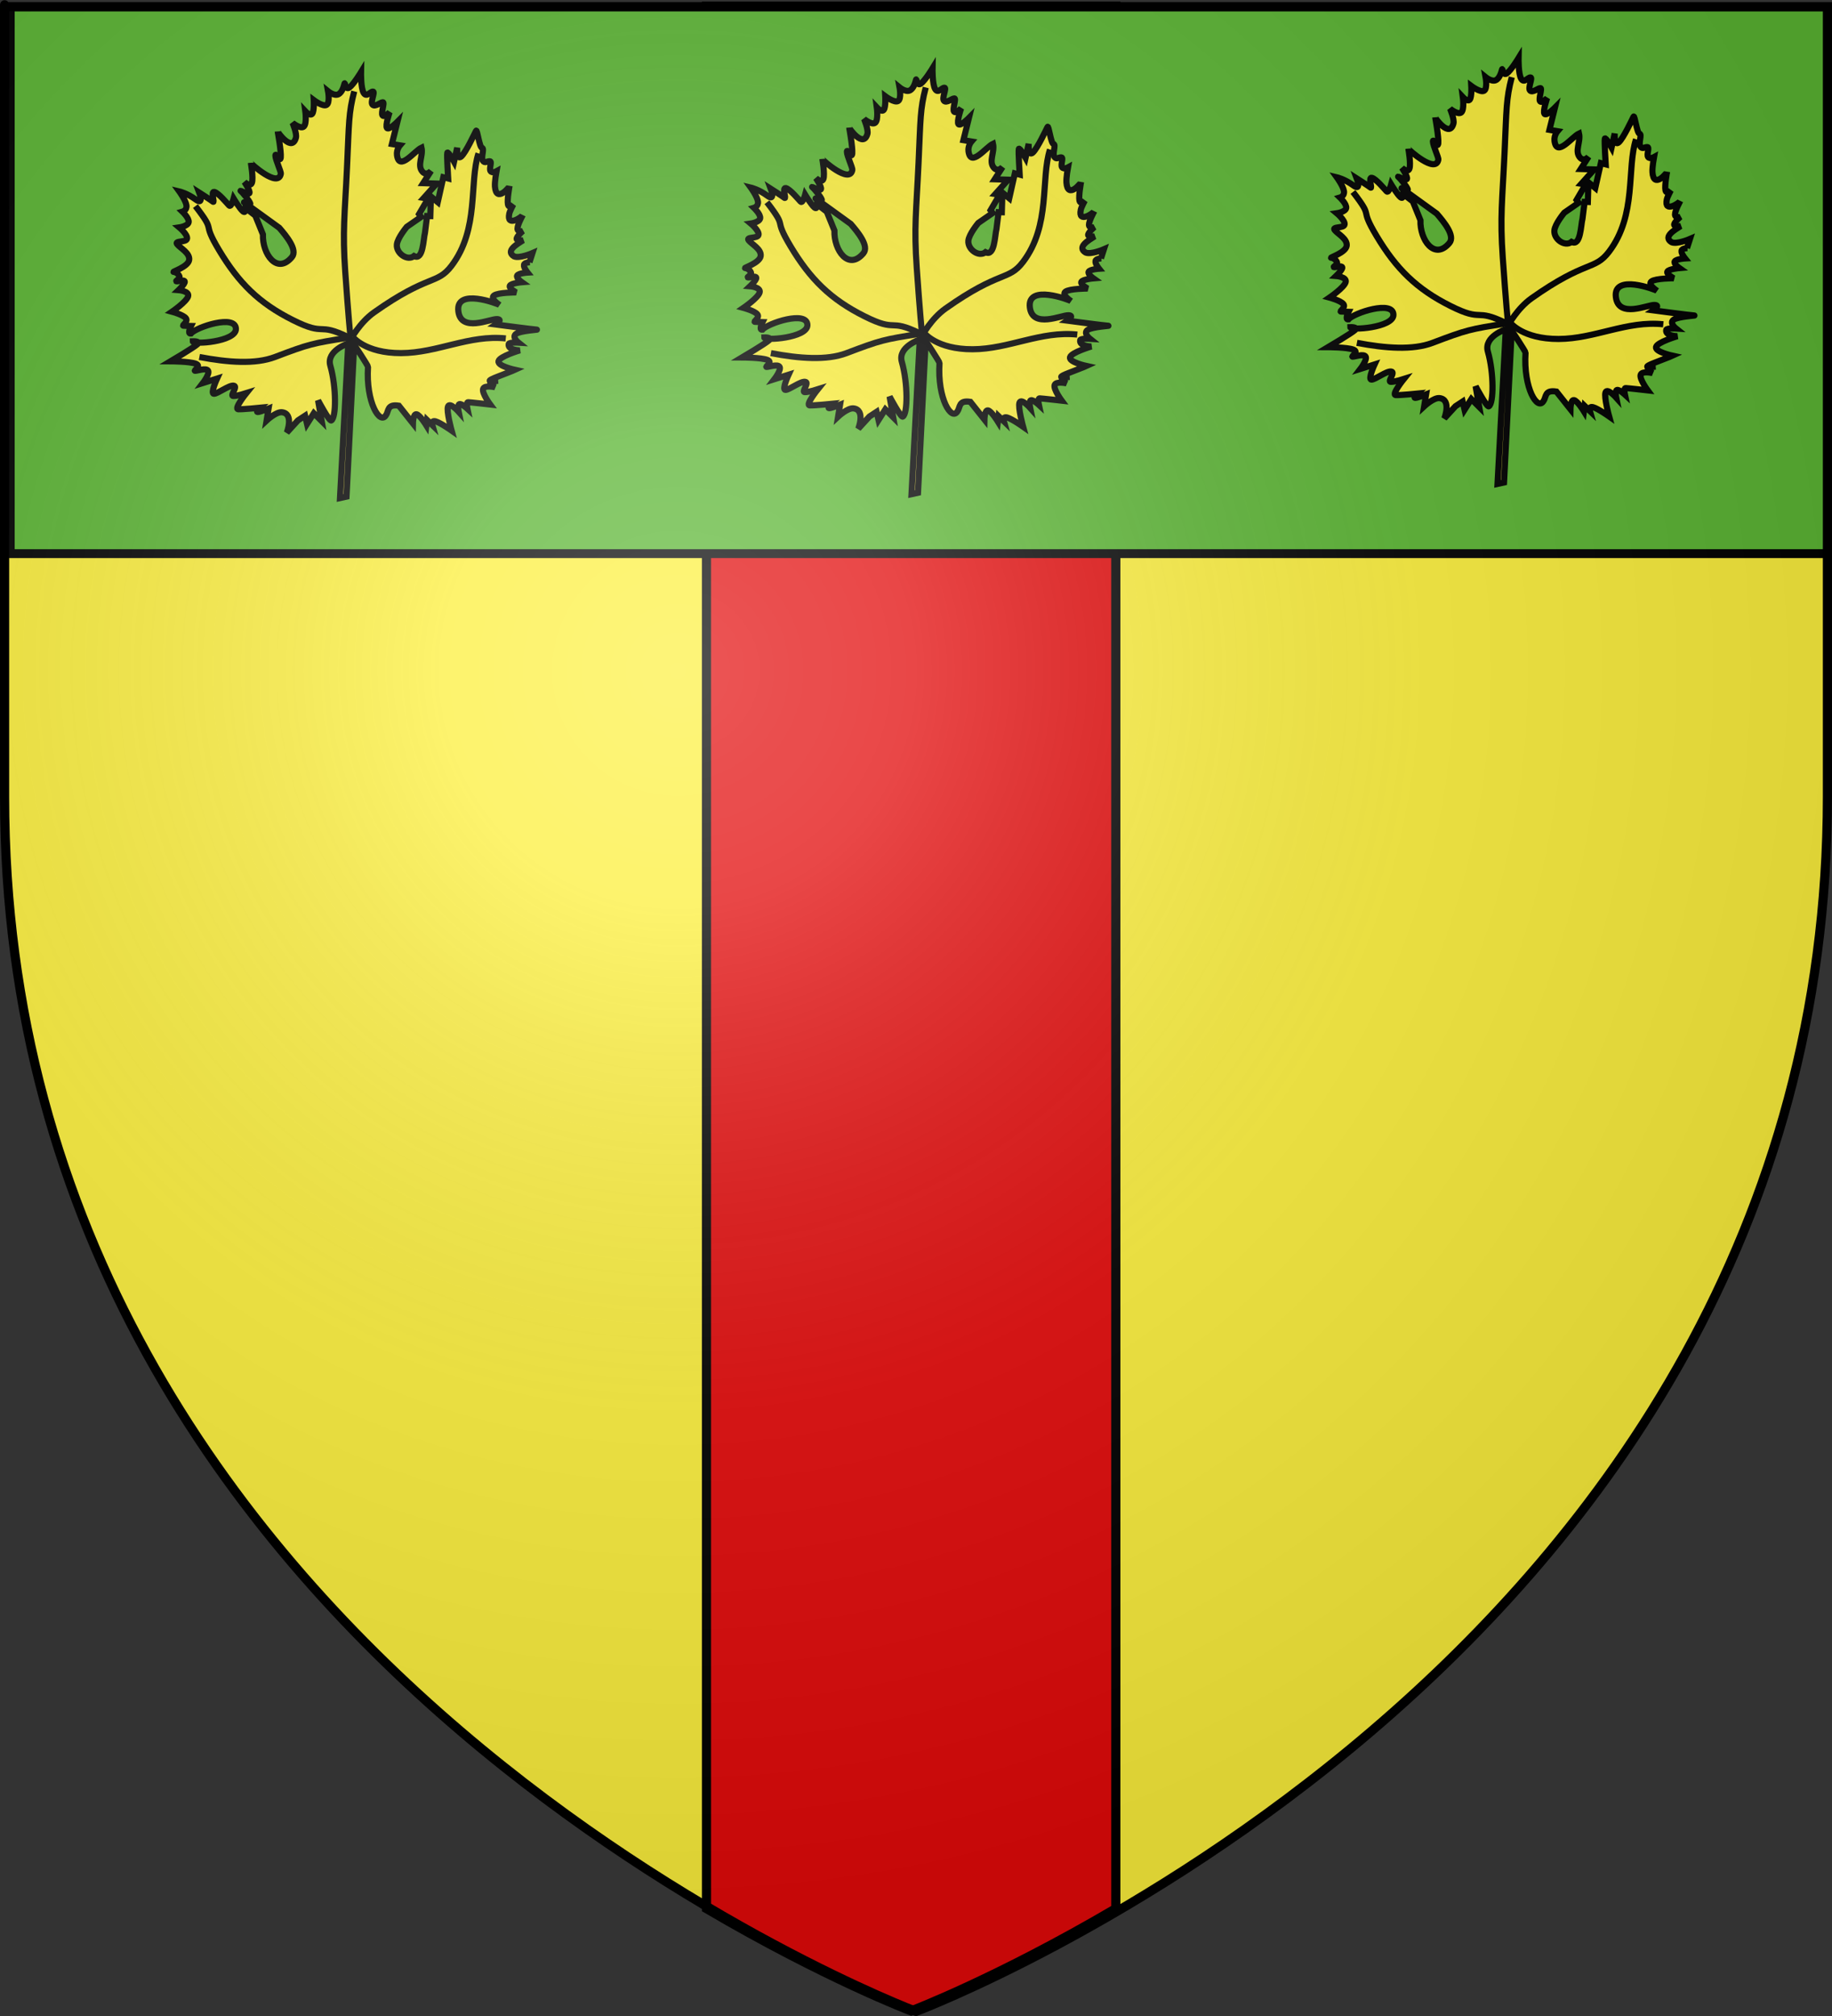 <?xml version="1.0" encoding="UTF-8" standalone="no"?>
<svg
   xmlns:dc="http://purl.org/dc/elements/1.1/"
   xmlns:cc="http://web.resource.org/cc/"
   xmlns:rdf="http://www.w3.org/1999/02/22-rdf-syntax-ns#"
   xmlns:svg="http://www.w3.org/2000/svg"
   xmlns="http://www.w3.org/2000/svg"
   xmlns:xlink="http://www.w3.org/1999/xlink"
   xmlns:sodipodi="http://sodipodi.sourceforge.net/DTD/sodipodi-0.dtd"
   xmlns:inkscape="http://www.inkscape.org/namespaces/inkscape"
   height="660"
   width="600"
   version="1.0"
   id="svg2"
   sodipodi:version="0.32"
   inkscape:version="0.44.1"
   sodipodi:docname="blason autainville.svg"
   sodipodi:docbase="C:\Documents and Settings\Matthieu\Mes documents\Mes images\Inkscape"
   inkscape:export-filename="/Users/olivier/Desktop/Blason Rouge/Blason_Vide_3D.png"
   inkscape:export-xdpi="144"
   inkscape:export-ydpi="144">
  <rect width="100%" height="100%" fill="#333333" stroke="none"/>
  <sodipodi:namedview
     inkscape:window-height="544"
     inkscape:window-width="800"
     inkscape:pageshadow="2"
     inkscape:pageopacity="0.0"
     guidetolerance="10.0"
     gridtolerance="10.0"
     objecttolerance="10.0"
     borderopacity="1.0"
     bordercolor="#666666"
     pagecolor="#ffffff"
     id="base"
     showgrid="false"
     height="660px"
     inkscape:zoom="0.31500001"
     inkscape:cx="236.31116"
     inkscape:cy="479.27486"
     inkscape:window-x="-4"
     inkscape:window-y="-4"
     inkscape:current-layer="layer3"
     showguides="true"
     inkscape:guide-bbox="true" />
  <desc
     id="desc4">Flag of Canton of Valais (Wallis)</desc>
  <defs
     id="defs6">
    <linearGradient
       id="linearGradient2893">
      <stop
         style="stop-color:white;stop-opacity:0.314;"
         offset="0"
         id="stop2895" />
      <stop
         id="stop2897"
         offset="0.19"
         style="stop-color:white;stop-opacity:0.251;" />
      <stop
         style="stop-color:#6b6b6b;stop-opacity:0.125;"
         offset="0.6"
         id="stop2901" />
      <stop
         style="stop-color:black;stop-opacity:0.125;"
         offset="1"
         id="stop2899" />
    </linearGradient>
    <linearGradient
       id="linearGradient2885">
      <stop
         id="stop2887"
         offset="0"
         style="stop-color:white;stop-opacity:1;" />
      <stop
         style="stop-color:white;stop-opacity:1;"
         offset="0.229"
         id="stop2891" />
      <stop
         id="stop2889"
         offset="1"
         style="stop-color:black;stop-opacity:1;" />
    </linearGradient>
    <linearGradient
       id="linearGradient2955">
      <stop
         id="stop2867"
         offset="0"
         style="stop-color:#fd0000;stop-opacity:1;" />
      <stop
         style="stop-color:#e77275;stop-opacity:0.659;"
         offset="0.5"
         id="stop2873" />
      <stop
         style="stop-color:black;stop-opacity:0.323;"
         offset="1"
         id="stop2959" />
    </linearGradient>
    <radialGradient
       inkscape:collect="always"
       xlink:href="#linearGradient2955"
       id="radialGradient2961"
       cx="225.524"
       cy="218.901"
       fx="225.524"
       fy="218.901"
       r="300"
       gradientTransform="matrix(-4.167939e-4,2.183,-1.884,-3.599562e-4,615.597,-289.121)"
       gradientUnits="userSpaceOnUse" />
    <polygon
       id="star"
       transform="scale(53,53)"
       points="0,-1 0.588,0.809 -0.951,-0.309 0.951,-0.309 -0.588,0.809 0,-1 " />
    <clipPath
       id="clip">
      <path
         d="M 0,-200 L 0,600 L 300,600 L 300,-200 L 0,-200 z "
         id="path10" />
    </clipPath>
    <radialGradient
       inkscape:collect="always"
       xlink:href="#linearGradient2955"
       id="radialGradient1911"
       gradientUnits="userSpaceOnUse"
       gradientTransform="matrix(-4.167939e-4,2.183,-1.884,-3.599562e-4,615.597,-289.121)"
       cx="225.524"
       cy="218.901"
       fx="225.524"
       fy="218.901"
       r="300" />
    <radialGradient
       inkscape:collect="always"
       xlink:href="#linearGradient2955"
       id="radialGradient2865"
       gradientUnits="userSpaceOnUse"
       gradientTransform="matrix(0,1.749,-1.593,-1.049767e-7,551.788,-191.29)"
       cx="225.524"
       cy="218.901"
       fx="225.524"
       fy="218.901"
       r="300" />
    <radialGradient
       inkscape:collect="always"
       xlink:href="#linearGradient2955"
       id="radialGradient2871"
       gradientUnits="userSpaceOnUse"
       gradientTransform="matrix(0,1.386,-1.323,-5.741131e-8,-158.082,-109.541)"
       cx="225.524"
       cy="218.901"
       fx="225.524"
       fy="218.901"
       r="300" />
    <radialGradient
       inkscape:collect="always"
       xlink:href="#linearGradient2893"
       id="radialGradient3163"
       gradientUnits="userSpaceOnUse"
       gradientTransform="matrix(1.353,0,0,1.349,-77.629,-85.747)"
       cx="221.445"
       cy="226.331"
       fx="221.445"
       fy="226.331"
       r="300" />
  </defs>
  <g
     inkscape:groupmode="layer"
     id="layer3"
     inkscape:label="Fond écu"
     style="display:inline">
    <path
       id="path2855"
       style="fill:#fcef3c;fill-opacity:1;fill-rule:evenodd;stroke:none;stroke-width:1px;stroke-linecap:butt;stroke-linejoin:miter;stroke-opacity:1"
       d="M 300,658.5 C 300,658.5 598.5,546.18 598.5,260.728 C 598.5,-24.723 598.5,2.176 598.5,2.176 L 1.5,2.176 L 1.5,260.728 C 1.5,546.18 300,658.5 300,658.5 z "
       sodipodi:nodetypes="cccccc" />
    <rect
       width="600"
       height="660"
       x="-169.803"
       y="-105.488"
       style="opacity:1;fill:none;fill-opacity:1;fill-rule:nonzero;stroke:none;stroke-width:7.56;stroke-linecap:round;stroke-linejoin:round;stroke-miterlimit:4;stroke-dasharray:none;stroke-opacity:1"
       id="rect4923" />
    <rect
       width="662.854"
       height="709.385"
       x="9.78"
       y="56.136"
       style="opacity:1;fill:none;fill-opacity:1;fill-rule:nonzero;stroke:none;stroke-width:7.56;stroke-linecap:round;stroke-linejoin:round;stroke-miterlimit:4;stroke-dasharray:none;stroke-opacity:1"
       id="rect2105" />
    <g
       id="g2137"
       style="opacity:1;display:inline"
       transform="translate(-658.508,-312.167)" />
    <path
       d="M 231.381,2.029 L 231.381,624.841 C 270.262,647.685 298.413,658.341 298.413,658.341 C 298.413,658.341 326.565,647.684 365.444,624.841 L 365.444,2.029 L 231.381,2.029 z "
       style="opacity:1;fill:#e20909;fill-opacity:1;fill-rule:evenodd;stroke:black;stroke-width:3;stroke-linecap:butt;stroke-linejoin:miter;stroke-miterlimit:4;stroke-dasharray:none;stroke-opacity:1"
       id="path2025" />
    <rect
       width="600"
       height="660"
       x="-1.587"
       y="-0.159"
       style="opacity:1;fill:none;fill-opacity:1;fill-rule:nonzero;stroke:none;stroke-width:3;stroke-linecap:round;stroke-linejoin:round;stroke-miterlimit:4;stroke-dasharray:none;stroke-opacity:1"
       id="rect3922" />
    <rect
       style="opacity:1;fill:#5ab532;fill-opacity:1;fill-rule:nonzero;stroke:black;stroke-width:2.902;stroke-miterlimit:4;stroke-dasharray:none;stroke-opacity:1;display:inline"
       id="rect2230"
       width="596.466"
       height="179.009"
       x="3.354"
       y="2.242" />
    <g
       id="g5473">
      <path
         id="path10836"
         style="fill:#fcef3c;fill-opacity:1;fill-rule:evenodd;stroke:black;stroke-width:2.011;stroke-linecap:butt;stroke-linejoin:miter;stroke-miterlimit:4;stroke-dasharray:none;stroke-opacity:1;display:inline"
         d="M 113.486,162.584 L 115.998,112.836 C 115.998,112.836 120.55,119.713 120.526,120.09 C 119.787,131.835 124.518,139.306 126.436,135.871 C 127.368,134.551 126.72,132.206 130.633,132.818 L 135.241,138.614 C 135.241,138.614 135.29,135.446 136.391,135.614 C 137.492,135.782 139.646,139.287 139.646,139.287 L 139.874,137.508 L 141.595,139.168 C 141.595,139.168 141.113,137.502 142.693,137.952 C 144.272,138.403 147.913,140.972 147.913,140.972 C 147.913,140.972 146.152,134.622 146.728,133.077 C 147.304,131.533 150.217,134.793 150.217,134.793 C 150.217,134.793 149.751,132.546 150.466,132.3 C 151.181,132.055 153.076,133.81 153.076,133.81 C 153.076,133.81 152.609,131.653 153.316,131.675 C 154.023,131.696 160.548,132.435 160.548,132.435 C 160.548,132.435 157.824,128.778 158.219,127.362 C 158.614,125.946 162.129,126.769 162.129,126.769 C 162.129,126.769 160.348,125.642 160.585,125.114 C 160.822,124.585 163.076,124.655 163.076,124.655 C 163.076,124.655 157.21,125.545 162.758,123.396 C 168.307,121.246 168.665,121.079 168.665,121.079 C 168.665,121.079 162.862,119.827 163.263,118.232 C 163.663,116.637 170.267,114.699 170.267,114.699 C 170.267,114.699 166.154,114.661 166.612,112.621 C 166.751,111.998 169.809,112.185 169.809,112.185 C 169.809,112.185 167.518,110.373 169.009,109.303 C 170.5,108.233 176.834,107.938 175.773,107.905 C 174.713,107.872 162.374,106.239 162.374,106.239 C 162.374,106.239 164.908,104.556 162.78,104.466 C 160.507,104.37 151.011,108.94 150.118,101.93 C 149.119,94.085 163.142,99.491 163.622,99.849 C 163.622,99.849 160.409,97.785 161.766,96.756 C 163.123,95.726 169.051,95.732 169.051,95.732 C 169.051,95.732 166.525,94.358 166.992,93.525 C 167.458,92.691 170.917,92.396 170.917,92.396 C 170.917,92.396 168.923,90.995 169.389,90.206 C 169.854,89.417 172.779,89.24 172.779,89.24 C 172.779,89.24 171.413,87.545 171.614,86.703 C 171.816,85.861 173.585,85.872 173.585,85.872 L 173.408,85.866 L 174.38,82.86 C 174.38,82.86 170.11,84.705 168.363,83.936 C 165.382,82.126 169.467,79.873 171.318,78.658 C 171.318,78.658 169.009,78.943 169.212,78.057 C 169.415,77.17 171.23,75.619 171.23,75.619 C 171.23,75.619 169.489,76.145 169.482,74.851 C 169.476,73.556 171.204,70.439 171.204,70.439 C 170.967,70.988 165.829,74.598 166.794,69.945 C 166.976,69.072 168.12,66.951 168.12,66.951 C 168.12,66.951 166.662,68.423 166.352,66.896 C 166.043,65.368 166.883,60.84 166.883,60.84 C 166.807,61.333 162.511,66.535 162.099,61.049 C 161.979,59.444 162.598,56.064 162.598,56.064 C 162.598,56.064 161.205,56.824 160.654,56.004 C 160.103,55.183 161.278,52.809 160.394,52.781 C 159.51,52.754 158.733,53.622 158.101,52.531 C 157.469,51.44 158.746,48.623 157.867,48.417 C 156.988,48.211 156.281,42.117 155.907,42.82 C 155.532,43.522 152.605,49.861 151.06,51.241 C 149.516,52.622 149.729,48.343 149.729,48.343 L 148.71,52.954 C 148.71,52.954 146.693,49.32 146.495,50.028 C 146.298,50.736 146.781,58.431 146.781,58.431 L 145.2,58.024 L 143.37,66.182 L 141.124,64.327 L 140.936,70.75 L 139.876,70.717 L 139.184,76.232 C 138.642,78.204 138.63,85.433 135.601,83.825 C 133.427,85.55 129.714,82.942 129.974,80.066 C 130.169,77.926 133.225,74.261 133.225,74.261 L 137.921,71.014 L 137.239,70.1 L 140.219,65.013 L 138.81,64.791 L 143.016,60.1 L 138.597,59.962 L 141.191,55.935 C 141.191,55.935 139.7,57.75 138.352,56.205 C 136.512,54.094 138.679,51.08 138.051,48.337 C 135.719,49.431 130.742,56.274 130.017,50.767 C 129.784,48.992 130.995,47.583 130.995,47.583 L 128.354,47.144 L 130.158,39.878 C 130.158,39.878 127.377,42.693 126.737,41.914 C 126.096,41.136 127.595,36.762 127.595,36.762 C 127.595,36.762 125.816,38.582 125.265,37.761 C 124.714,36.941 126.097,33.501 125.39,33.479 C 124.683,33.457 122.82,35.141 122.005,34.267 C 121.19,33.393 123.014,30.012 122.13,29.985 C 121.246,29.957 120.08,32.02 119.109,30.427 C 118.138,28.834 118.246,23.614 118.246,23.614 C 118.246,23.614 115.737,27.733 114.382,28.673 C 113.028,29.613 113.025,26.666 112.828,27.375 C 112.63,28.083 112.124,30.255 110.779,30.883 C 109.434,31.511 107.446,29.886 107.446,29.886 C 107.446,29.886 108.134,33.613 106.962,34.336 C 105.791,35.059 102.761,32.777 102.761,32.777 C 102.761,32.777 102.968,36.31 102.277,37.226 C 101.587,38.143 100,36.441 100,36.441 C 100,36.441 100.546,40.476 99.501,41.426 C 98.456,42.376 95.819,40.241 95.819,40.241 C 95.819,40.241 97.296,43.726 96.916,45.096 C 95.582,49.914 90.954,43.252 90.958,43.126 C 90.958,43.126 92.14,49.591 91.951,51.55 C 91.761,53.508 90.193,49.62 90.198,50.96 C 90.203,52.299 92.1,56.184 91.971,56.908 C 91.125,61.662 82.159,53.584 82.165,53.389 C 82.165,53.389 83.04,58.283 82.508,59.829 C 81.976,61.375 80.038,59.574 80.038,59.574 C 80.038,59.574 81.989,62.447 81.702,63.197 C 81.415,63.947 78.197,62.017 78.889,62.574 C 79.58,63.131 81.587,65.604 81.957,66.598 C 82.326,67.592 78.629,65.423 80.365,66.549 L 91.456,74.572 C 93.763,77.243 97.568,81.821 95.6,84.178 C 90.775,89.957 85.898,83.273 86.109,76.74 L 83.61,70.578 L 80.495,68.16 C 80.495,68.16 80.575,69.993 79.58,69.203 C 78.586,68.413 76.518,65.001 76.518,65.001 C 76.518,65.001 75.722,68.012 75.036,67.276 C 74.349,66.54 71.529,63.149 70.211,62.84 C 68.892,62.532 70.455,66.598 69.763,66.041 C 69.072,65.484 65.25,63.044 65.25,63.044 C 65.25,63.044 66.893,67.381 64.122,65.33 C 61.35,63.28 58.714,62.662 58.714,62.662 C 58.714,62.662 60.798,65.54 61.059,67.2 C 61.32,68.86 59.759,69.302 59.759,69.302 C 59.759,69.302 62.04,71.471 61.782,72.758 C 61.523,74.045 58.724,74.449 58.724,74.449 C 58.724,74.449 61.445,76.721 61.272,78.1 C 61.099,79.478 57.008,78.682 58.033,79.964 C 59.057,81.246 62.24,82.818 61.953,85.086 C 61.666,87.354 56.176,89.014 56.883,89.036 C 57.59,89.058 58.543,89.757 58.786,90.524 C 59.029,91.29 57.148,92.08 57.856,92.102 C 58.563,92.124 60.351,91.465 60.507,92.184 C 60.663,92.903 58.479,94.979 58.479,94.979 C 58.479,94.979 62.143,95.271 61.604,97.04 C 61.066,98.809 56.327,102.055 56.327,102.055 C 56.327,102.055 59.926,103.015 60.866,104.161 C 61.806,105.306 59.379,106.615 60.086,106.637 C 60.793,106.659 62.561,106.713 62.561,106.713 C 62.561,106.713 61.245,109.351 62.488,109.211 C 64.275,107.086 77.3,102.752 77.263,107.723 C 77.233,111.914 63.088,112.903 63.122,111.731 C 63.122,111.731 65.78,111.635 64.688,112.673 C 63.596,113.71 55.853,118.292 55.853,118.292 C 55.853,118.292 62.134,118.308 64.147,119.085 C 66.159,119.862 63.195,121.377 63.902,121.399 C 64.609,121.421 67.516,120.35 68.15,121.352 C 68.785,122.354 66.44,125.407 66.44,125.407 L 71.083,123.943 C 71.083,123.943 68.816,128.873 70.053,128.912 C 71.291,128.95 74.914,126.071 76.501,126.255 C 78.088,126.438 75.165,129.606 76.402,129.645 C 77.64,129.683 80.676,128.706 80.676,128.706 C 80.676,128.706 76.454,133.932 78.045,133.982 C 79.636,134.031 85.138,133.487 85.138,133.487 C 85.138,133.487 83.682,134.871 84.389,134.893 C 85.096,134.915 87.961,133.754 87.961,133.754 L 87.316,137.662 C 87.316,137.662 90.442,134.744 92.349,134.961 C 96.367,135.42 93.925,141.618 93.925,141.618 L 97.58,137.624 L 99.925,136.089 L 100.554,138.788 L 102.78,135.285 L 105.359,137.865 L 104.177,131.086 C 104.177,131.086 107.855,138.008 108.495,137.656 C 110.141,136.75 110.191,126.748 108.188,119.737 C 106.777,114.799 114.064,112.419 114.064,112.419 L 111.349,163.053 L 113.486,162.584 z "
         sodipodi:nodetypes="ccscccscccscscscscscscscscscsscsscscscscscccccscscscscscssssssccsccccccccsccccccccscscccscssssscssscscscscscssscscsssccscccscssscscscscssssssscscssccscscsssccssscscsccscccccccssccc" />
      <path
         sodipodi:nodetypes="ccsscssc"
         id="path6996"
         d="M 116.017,29.902 L 116.017,29.902 C 114.139,37.109 114.328,40.162 113.657,54.661 C 112.925,70.493 112.132,75.506 113.068,88.941 C 114.049,103.03 114.837,111.16 114.837,111.16 C 114.837,111.16 117.801,105.599 122.504,102.273 C 140.425,89.598 143.069,93.32 147.865,87.037 C 157.059,74.99 153.595,59.822 156.711,50.217"
         style="fill:none;fill-rule:evenodd;stroke:black;stroke-width:2.011;stroke-linecap:butt;stroke-linejoin:miter;stroke-miterlimit:4;stroke-dasharray:none;stroke-opacity:1;fill-opacity:1" />
      <path
         sodipodi:nodetypes="cssc"
         id="path6998"
         d="M 114.122,110.391 C 103.657,105.289 106.981,110.32 95.964,104.812 C 84.794,99.227 78.191,92.628 71.783,81.958 C 65.634,71.719 71.247,76.861 64.009,67.473"
         style="fill:#fcef3c;fill-rule:evenodd;stroke:black;stroke-width:2.011;stroke-linecap:butt;stroke-linejoin:miter;stroke-miterlimit:4;stroke-dasharray:none;stroke-opacity:1;fill-opacity:1" />
      <path
         sodipodi:nodetypes="csc"
         id="path7000"
         d="M 114.158,110.525 C 102.219,112.421 101.286,112.615 90.066,116.874 C 83.592,119.331 74.657,118.657 65.296,116.874"
         style="fill:#fcef3c;fill-rule:evenodd;stroke:black;stroke-width:2.011;stroke-linecap:butt;stroke-linejoin:miter;stroke-miterlimit:4;stroke-dasharray:none;stroke-opacity:1;fill-opacity:1" />
      <path
         sodipodi:nodetypes="csc"
         id="path7002"
         d="M 115.516,110.256 C 115.516,110.256 119.554,115.638 131.351,115.604 C 143.254,115.57 153.711,109.532 165.647,110.795"
         style="fill:#fcef3c;fill-rule:evenodd;stroke:black;stroke-width:2.011;stroke-linecap:butt;stroke-linejoin:miter;stroke-miterlimit:4;stroke-dasharray:none;stroke-opacity:1;fill-opacity:1" />
    </g>
    <g
       style="display:inline"
       id="g5480"
       transform="translate(187.173,-1.264)">
      <path
         id="path5482"
         style="fill:#fcef3c;fill-opacity:1;fill-rule:evenodd;stroke:black;stroke-width:2.011;stroke-linecap:butt;stroke-linejoin:miter;stroke-miterlimit:4;stroke-dasharray:none;stroke-opacity:1;display:inline"
         d="M 113.486,162.584 L 115.998,112.836 C 115.998,112.836 120.55,119.713 120.526,120.09 C 119.787,131.835 124.518,139.306 126.436,135.871 C 127.368,134.551 126.72,132.206 130.633,132.818 L 135.241,138.614 C 135.241,138.614 135.29,135.446 136.391,135.614 C 137.492,135.782 139.646,139.287 139.646,139.287 L 139.874,137.508 L 141.595,139.168 C 141.595,139.168 141.113,137.502 142.693,137.952 C 144.272,138.403 147.913,140.972 147.913,140.972 C 147.913,140.972 146.152,134.622 146.728,133.077 C 147.304,131.533 150.217,134.793 150.217,134.793 C 150.217,134.793 149.751,132.546 150.466,132.3 C 151.181,132.055 153.076,133.81 153.076,133.81 C 153.076,133.81 152.609,131.653 153.316,131.675 C 154.023,131.696 160.548,132.435 160.548,132.435 C 160.548,132.435 157.824,128.778 158.219,127.362 C 158.614,125.946 162.129,126.769 162.129,126.769 C 162.129,126.769 160.348,125.642 160.585,125.114 C 160.822,124.585 163.076,124.655 163.076,124.655 C 163.076,124.655 157.21,125.545 162.758,123.396 C 168.307,121.246 168.665,121.079 168.665,121.079 C 168.665,121.079 162.862,119.827 163.263,118.232 C 163.663,116.637 170.267,114.699 170.267,114.699 C 170.267,114.699 166.154,114.661 166.612,112.621 C 166.751,111.998 169.809,112.185 169.809,112.185 C 169.809,112.185 167.518,110.373 169.009,109.303 C 170.5,108.233 176.834,107.938 175.773,107.905 C 174.713,107.872 162.374,106.239 162.374,106.239 C 162.374,106.239 164.908,104.556 162.78,104.466 C 160.507,104.37 151.011,108.94 150.118,101.93 C 149.119,94.085 163.142,99.491 163.622,99.849 C 163.622,99.849 160.409,97.785 161.766,96.756 C 163.123,95.726 169.051,95.732 169.051,95.732 C 169.051,95.732 166.525,94.358 166.992,93.525 C 167.458,92.691 170.917,92.396 170.917,92.396 C 170.917,92.396 168.923,90.995 169.389,90.206 C 169.854,89.417 172.779,89.24 172.779,89.24 C 172.779,89.24 171.413,87.545 171.614,86.703 C 171.816,85.861 173.585,85.872 173.585,85.872 L 173.408,85.866 L 174.38,82.86 C 174.38,82.86 170.11,84.705 168.363,83.936 C 165.382,82.126 169.467,79.873 171.318,78.658 C 171.318,78.658 169.009,78.943 169.212,78.057 C 169.415,77.17 171.23,75.619 171.23,75.619 C 171.23,75.619 169.489,76.145 169.482,74.851 C 169.476,73.556 171.204,70.439 171.204,70.439 C 170.967,70.988 165.829,74.598 166.794,69.945 C 166.976,69.072 168.12,66.951 168.12,66.951 C 168.12,66.951 166.662,68.423 166.352,66.896 C 166.043,65.368 166.883,60.84 166.883,60.84 C 166.807,61.333 162.511,66.535 162.099,61.049 C 161.979,59.444 162.598,56.064 162.598,56.064 C 162.598,56.064 161.205,56.824 160.654,56.004 C 160.103,55.183 161.278,52.809 160.394,52.781 C 159.51,52.754 158.733,53.622 158.101,52.531 C 157.469,51.44 158.746,48.623 157.867,48.417 C 156.988,48.211 156.281,42.117 155.907,42.82 C 155.532,43.522 152.605,49.861 151.06,51.241 C 149.516,52.622 149.729,48.343 149.729,48.343 L 148.71,52.954 C 148.71,52.954 146.693,49.32 146.495,50.028 C 146.298,50.736 146.781,58.431 146.781,58.431 L 145.2,58.024 L 143.37,66.182 L 141.124,64.327 L 140.936,70.75 L 139.876,70.717 L 139.184,76.232 C 138.642,78.204 138.63,85.433 135.601,83.825 C 133.427,85.55 129.714,82.942 129.974,80.066 C 130.169,77.926 133.225,74.261 133.225,74.261 L 137.921,71.014 L 137.239,70.1 L 140.219,65.013 L 138.81,64.791 L 143.016,60.1 L 138.597,59.962 L 141.191,55.935 C 141.191,55.935 139.7,57.75 138.352,56.205 C 136.512,54.094 138.679,51.08 138.051,48.337 C 135.719,49.431 130.742,56.274 130.017,50.767 C 129.784,48.992 130.995,47.583 130.995,47.583 L 128.354,47.144 L 130.158,39.878 C 130.158,39.878 127.377,42.693 126.737,41.914 C 126.096,41.136 127.595,36.762 127.595,36.762 C 127.595,36.762 125.816,38.582 125.265,37.761 C 124.714,36.941 126.097,33.501 125.39,33.479 C 124.683,33.457 122.82,35.141 122.005,34.267 C 121.19,33.393 123.014,30.012 122.13,29.985 C 121.246,29.957 120.08,32.02 119.109,30.427 C 118.138,28.834 118.246,23.614 118.246,23.614 C 118.246,23.614 115.737,27.733 114.382,28.673 C 113.028,29.613 113.025,26.666 112.828,27.375 C 112.63,28.083 112.124,30.255 110.779,30.883 C 109.434,31.511 107.446,29.886 107.446,29.886 C 107.446,29.886 108.134,33.613 106.962,34.336 C 105.791,35.059 102.761,32.777 102.761,32.777 C 102.761,32.777 102.968,36.31 102.277,37.226 C 101.587,38.143 100,36.441 100,36.441 C 100,36.441 100.546,40.476 99.501,41.426 C 98.456,42.376 95.819,40.241 95.819,40.241 C 95.819,40.241 97.296,43.726 96.916,45.096 C 95.582,49.914 90.954,43.252 90.958,43.126 C 90.958,43.126 92.14,49.591 91.951,51.55 C 91.761,53.508 90.193,49.62 90.198,50.96 C 90.203,52.299 92.1,56.184 91.971,56.908 C 91.125,61.662 82.159,53.584 82.165,53.389 C 82.165,53.389 83.04,58.283 82.508,59.829 C 81.976,61.375 80.038,59.574 80.038,59.574 C 80.038,59.574 81.989,62.447 81.702,63.197 C 81.415,63.947 78.197,62.017 78.889,62.574 C 79.58,63.131 81.587,65.604 81.957,66.598 C 82.326,67.592 78.629,65.423 80.365,66.549 L 91.456,74.572 C 93.763,77.243 97.568,81.821 95.6,84.178 C 90.775,89.957 85.898,83.273 86.109,76.74 L 83.61,70.578 L 80.495,68.16 C 80.495,68.16 80.575,69.993 79.58,69.203 C 78.586,68.413 76.518,65.001 76.518,65.001 C 76.518,65.001 75.722,68.012 75.036,67.276 C 74.349,66.54 71.529,63.149 70.211,62.84 C 68.892,62.532 70.455,66.598 69.763,66.041 C 69.072,65.484 65.25,63.044 65.25,63.044 C 65.25,63.044 66.893,67.381 64.122,65.33 C 61.35,63.28 58.714,62.662 58.714,62.662 C 58.714,62.662 60.798,65.54 61.059,67.2 C 61.32,68.86 59.759,69.302 59.759,69.302 C 59.759,69.302 62.04,71.471 61.782,72.758 C 61.523,74.045 58.724,74.449 58.724,74.449 C 58.724,74.449 61.445,76.721 61.272,78.1 C 61.099,79.478 57.008,78.682 58.033,79.964 C 59.057,81.246 62.24,82.818 61.953,85.086 C 61.666,87.354 56.176,89.014 56.883,89.036 C 57.59,89.058 58.543,89.757 58.786,90.524 C 59.029,91.29 57.148,92.08 57.856,92.102 C 58.563,92.124 60.351,91.465 60.507,92.184 C 60.663,92.903 58.479,94.979 58.479,94.979 C 58.479,94.979 62.143,95.271 61.604,97.04 C 61.066,98.809 56.327,102.055 56.327,102.055 C 56.327,102.055 59.926,103.015 60.866,104.161 C 61.806,105.306 59.379,106.615 60.086,106.637 C 60.793,106.659 62.561,106.713 62.561,106.713 C 62.561,106.713 61.245,109.351 62.488,109.211 C 64.275,107.086 77.3,102.752 77.263,107.723 C 77.233,111.914 63.088,112.903 63.122,111.731 C 63.122,111.731 65.78,111.635 64.688,112.673 C 63.596,113.71 55.853,118.292 55.853,118.292 C 55.853,118.292 62.134,118.308 64.147,119.085 C 66.159,119.862 63.195,121.377 63.902,121.399 C 64.609,121.421 67.516,120.35 68.15,121.352 C 68.785,122.354 66.44,125.407 66.44,125.407 L 71.083,123.943 C 71.083,123.943 68.816,128.873 70.053,128.912 C 71.291,128.95 74.914,126.071 76.501,126.255 C 78.088,126.438 75.165,129.606 76.402,129.645 C 77.64,129.683 80.676,128.706 80.676,128.706 C 80.676,128.706 76.454,133.932 78.045,133.982 C 79.636,134.031 85.138,133.487 85.138,133.487 C 85.138,133.487 83.682,134.871 84.389,134.893 C 85.096,134.915 87.961,133.754 87.961,133.754 L 87.316,137.662 C 87.316,137.662 90.442,134.744 92.349,134.961 C 96.367,135.42 93.925,141.618 93.925,141.618 L 97.58,137.624 L 99.925,136.089 L 100.554,138.788 L 102.78,135.285 L 105.359,137.865 L 104.177,131.086 C 104.177,131.086 107.855,138.008 108.495,137.656 C 110.141,136.75 110.191,126.748 108.188,119.737 C 106.777,114.799 114.064,112.419 114.064,112.419 L 111.349,163.053 L 113.486,162.584 z "
         sodipodi:nodetypes="ccscccscccscscscscscscscscscsscsscscscscscccccscscscscscssssssccsccccccccsccccccccscscccscssssscssscscscscscssscscsssccscccscssscscscscssssssscscssccscscsssccssscscsccscccccccssccc" />
      <path
         sodipodi:nodetypes="ccsscssc"
         id="path5484"
         d="M 116.017,29.902 L 116.017,29.902 C 114.139,37.109 114.328,40.162 113.657,54.661 C 112.925,70.493 112.132,75.506 113.068,88.941 C 114.049,103.03 114.837,111.16 114.837,111.16 C 114.837,111.16 117.801,105.599 122.504,102.273 C 140.425,89.598 143.069,93.32 147.865,87.037 C 157.059,74.99 153.595,59.822 156.711,50.217"
         style="fill:none;fill-opacity:1;fill-rule:evenodd;stroke:black;stroke-width:2.011;stroke-linecap:butt;stroke-linejoin:miter;stroke-miterlimit:4;stroke-dasharray:none;stroke-opacity:1" />
      <path
         sodipodi:nodetypes="cssc"
         id="path5486"
         d="M 114.122,110.391 C 103.657,105.289 106.981,110.32 95.964,104.812 C 84.794,99.227 78.191,92.628 71.783,81.958 C 65.634,71.719 71.247,76.861 64.009,67.473"
         style="fill:#fcef3c;fill-opacity:1;fill-rule:evenodd;stroke:black;stroke-width:2.011;stroke-linecap:butt;stroke-linejoin:miter;stroke-miterlimit:4;stroke-dasharray:none;stroke-opacity:1" />
      <path
         sodipodi:nodetypes="csc"
         id="path5488"
         d="M 114.158,110.525 C 102.219,112.421 101.286,112.615 90.066,116.874 C 83.592,119.331 74.657,118.657 65.296,116.874"
         style="fill:#fcef3c;fill-opacity:1;fill-rule:evenodd;stroke:black;stroke-width:2.011;stroke-linecap:butt;stroke-linejoin:miter;stroke-miterlimit:4;stroke-dasharray:none;stroke-opacity:1" />
      <path
         sodipodi:nodetypes="csc"
         id="path5490"
         d="M 115.516,110.256 C 115.516,110.256 119.554,115.638 131.351,115.604 C 143.254,115.57 153.711,109.532 165.647,110.795"
         style="fill:#fcef3c;fill-opacity:1;fill-rule:evenodd;stroke:black;stroke-width:2.011;stroke-linecap:butt;stroke-linejoin:miter;stroke-miterlimit:4;stroke-dasharray:none;stroke-opacity:1" />
    </g>
    <g
       style="display:inline"
       id="g5492"
       transform="translate(379.102,-4.631)">
      <path
         id="path5494"
         style="fill:#fcef3c;fill-opacity:1;fill-rule:evenodd;stroke:black;stroke-width:2.011;stroke-linecap:butt;stroke-linejoin:miter;stroke-miterlimit:4;stroke-dasharray:none;stroke-opacity:1;display:inline"
         d="M 113.486,162.584 L 115.998,112.836 C 115.998,112.836 120.55,119.713 120.526,120.09 C 119.787,131.835 124.518,139.306 126.436,135.871 C 127.368,134.551 126.72,132.206 130.633,132.818 L 135.241,138.614 C 135.241,138.614 135.29,135.446 136.391,135.614 C 137.492,135.782 139.646,139.287 139.646,139.287 L 139.874,137.508 L 141.595,139.168 C 141.595,139.168 141.113,137.502 142.693,137.952 C 144.272,138.403 147.913,140.972 147.913,140.972 C 147.913,140.972 146.152,134.622 146.728,133.077 C 147.304,131.533 150.217,134.793 150.217,134.793 C 150.217,134.793 149.751,132.546 150.466,132.3 C 151.181,132.055 153.076,133.81 153.076,133.81 C 153.076,133.81 152.609,131.653 153.316,131.675 C 154.023,131.696 160.548,132.435 160.548,132.435 C 160.548,132.435 157.824,128.778 158.219,127.362 C 158.614,125.946 162.129,126.769 162.129,126.769 C 162.129,126.769 160.348,125.642 160.585,125.114 C 160.822,124.585 163.076,124.655 163.076,124.655 C 163.076,124.655 157.21,125.545 162.758,123.396 C 168.307,121.246 168.665,121.079 168.665,121.079 C 168.665,121.079 162.862,119.827 163.263,118.232 C 163.663,116.637 170.267,114.699 170.267,114.699 C 170.267,114.699 166.154,114.661 166.612,112.621 C 166.751,111.998 169.809,112.185 169.809,112.185 C 169.809,112.185 167.518,110.373 169.009,109.303 C 170.5,108.233 176.834,107.938 175.773,107.905 C 174.713,107.872 162.374,106.239 162.374,106.239 C 162.374,106.239 164.908,104.556 162.78,104.466 C 160.507,104.37 151.011,108.94 150.118,101.93 C 149.119,94.085 163.142,99.491 163.622,99.849 C 163.622,99.849 160.409,97.785 161.766,96.756 C 163.123,95.726 169.051,95.732 169.051,95.732 C 169.051,95.732 166.525,94.358 166.992,93.525 C 167.458,92.691 170.917,92.396 170.917,92.396 C 170.917,92.396 168.923,90.995 169.389,90.206 C 169.854,89.417 172.779,89.24 172.779,89.24 C 172.779,89.24 171.413,87.545 171.614,86.703 C 171.816,85.861 173.585,85.872 173.585,85.872 L 173.408,85.866 L 174.38,82.86 C 174.38,82.86 170.11,84.705 168.363,83.936 C 165.382,82.126 169.467,79.873 171.318,78.658 C 171.318,78.658 169.009,78.943 169.212,78.057 C 169.415,77.17 171.23,75.619 171.23,75.619 C 171.23,75.619 169.489,76.145 169.482,74.851 C 169.476,73.556 171.204,70.439 171.204,70.439 C 170.967,70.988 165.829,74.598 166.794,69.945 C 166.976,69.072 168.12,66.951 168.12,66.951 C 168.12,66.951 166.662,68.423 166.352,66.896 C 166.043,65.368 166.883,60.84 166.883,60.84 C 166.807,61.333 162.511,66.535 162.099,61.049 C 161.979,59.444 162.598,56.064 162.598,56.064 C 162.598,56.064 161.205,56.824 160.654,56.004 C 160.103,55.183 161.278,52.809 160.394,52.781 C 159.51,52.754 158.733,53.622 158.101,52.531 C 157.469,51.44 158.746,48.623 157.867,48.417 C 156.988,48.211 156.281,42.117 155.907,42.82 C 155.532,43.522 152.605,49.861 151.06,51.241 C 149.516,52.622 149.729,48.343 149.729,48.343 L 148.71,52.954 C 148.71,52.954 146.693,49.32 146.495,50.028 C 146.298,50.736 146.781,58.431 146.781,58.431 L 145.2,58.024 L 143.37,66.182 L 141.124,64.327 L 140.936,70.75 L 139.876,70.717 L 139.184,76.232 C 138.642,78.204 138.63,85.433 135.601,83.825 C 133.427,85.55 129.714,82.942 129.974,80.066 C 130.169,77.926 133.225,74.261 133.225,74.261 L 137.921,71.014 L 137.239,70.1 L 140.219,65.013 L 138.81,64.791 L 143.016,60.1 L 138.597,59.962 L 141.191,55.935 C 141.191,55.935 139.7,57.75 138.352,56.205 C 136.512,54.094 138.679,51.08 138.051,48.337 C 135.719,49.431 130.742,56.274 130.017,50.767 C 129.784,48.992 130.995,47.583 130.995,47.583 L 128.354,47.144 L 130.158,39.878 C 130.158,39.878 127.377,42.693 126.737,41.914 C 126.096,41.136 127.595,36.762 127.595,36.762 C 127.595,36.762 125.816,38.582 125.265,37.761 C 124.714,36.941 126.097,33.501 125.39,33.479 C 124.683,33.457 122.82,35.141 122.005,34.267 C 121.19,33.393 123.014,30.012 122.13,29.985 C 121.246,29.957 120.08,32.02 119.109,30.427 C 118.138,28.834 118.246,23.614 118.246,23.614 C 118.246,23.614 115.737,27.733 114.382,28.673 C 113.028,29.613 113.025,26.666 112.828,27.375 C 112.63,28.083 112.124,30.255 110.779,30.883 C 109.434,31.511 107.446,29.886 107.446,29.886 C 107.446,29.886 108.134,33.613 106.962,34.336 C 105.791,35.059 102.761,32.777 102.761,32.777 C 102.761,32.777 102.968,36.31 102.277,37.226 C 101.587,38.143 100,36.441 100,36.441 C 100,36.441 100.546,40.476 99.501,41.426 C 98.456,42.376 95.819,40.241 95.819,40.241 C 95.819,40.241 97.296,43.726 96.916,45.096 C 95.582,49.914 90.954,43.252 90.958,43.126 C 90.958,43.126 92.14,49.591 91.951,51.55 C 91.761,53.508 90.193,49.62 90.198,50.96 C 90.203,52.299 92.1,56.184 91.971,56.908 C 91.125,61.662 82.159,53.584 82.165,53.389 C 82.165,53.389 83.04,58.283 82.508,59.829 C 81.976,61.375 80.038,59.574 80.038,59.574 C 80.038,59.574 81.989,62.447 81.702,63.197 C 81.415,63.947 78.197,62.017 78.889,62.574 C 79.58,63.131 81.587,65.604 81.957,66.598 C 82.326,67.592 78.629,65.423 80.365,66.549 L 91.456,74.572 C 93.763,77.243 97.568,81.821 95.6,84.178 C 90.775,89.957 85.898,83.273 86.109,76.74 L 83.61,70.578 L 80.495,68.16 C 80.495,68.16 80.575,69.993 79.58,69.203 C 78.586,68.413 76.518,65.001 76.518,65.001 C 76.518,65.001 75.722,68.012 75.036,67.276 C 74.349,66.54 71.529,63.149 70.211,62.84 C 68.892,62.532 70.455,66.598 69.763,66.041 C 69.072,65.484 65.25,63.044 65.25,63.044 C 65.25,63.044 66.893,67.381 64.122,65.33 C 61.35,63.28 58.714,62.662 58.714,62.662 C 58.714,62.662 60.798,65.54 61.059,67.2 C 61.32,68.86 59.759,69.302 59.759,69.302 C 59.759,69.302 62.04,71.471 61.782,72.758 C 61.523,74.045 58.724,74.449 58.724,74.449 C 58.724,74.449 61.445,76.721 61.272,78.1 C 61.099,79.478 57.008,78.682 58.033,79.964 C 59.057,81.246 62.24,82.818 61.953,85.086 C 61.666,87.354 56.176,89.014 56.883,89.036 C 57.59,89.058 58.543,89.757 58.786,90.524 C 59.029,91.29 57.148,92.08 57.856,92.102 C 58.563,92.124 60.351,91.465 60.507,92.184 C 60.663,92.903 58.479,94.979 58.479,94.979 C 58.479,94.979 62.143,95.271 61.604,97.04 C 61.066,98.809 56.327,102.055 56.327,102.055 C 56.327,102.055 59.926,103.015 60.866,104.161 C 61.806,105.306 59.379,106.615 60.086,106.637 C 60.793,106.659 62.561,106.713 62.561,106.713 C 62.561,106.713 61.245,109.351 62.488,109.211 C 64.275,107.086 77.3,102.752 77.263,107.723 C 77.233,111.914 63.088,112.903 63.122,111.731 C 63.122,111.731 65.78,111.635 64.688,112.673 C 63.596,113.71 55.853,118.292 55.853,118.292 C 55.853,118.292 62.134,118.308 64.147,119.085 C 66.159,119.862 63.195,121.377 63.902,121.399 C 64.609,121.421 67.516,120.35 68.15,121.352 C 68.785,122.354 66.44,125.407 66.44,125.407 L 71.083,123.943 C 71.083,123.943 68.816,128.873 70.053,128.912 C 71.291,128.95 74.914,126.071 76.501,126.255 C 78.088,126.438 75.165,129.606 76.402,129.645 C 77.64,129.683 80.676,128.706 80.676,128.706 C 80.676,128.706 76.454,133.932 78.045,133.982 C 79.636,134.031 85.138,133.487 85.138,133.487 C 85.138,133.487 83.682,134.871 84.389,134.893 C 85.096,134.915 87.961,133.754 87.961,133.754 L 87.316,137.662 C 87.316,137.662 90.442,134.744 92.349,134.961 C 96.367,135.42 93.925,141.618 93.925,141.618 L 97.58,137.624 L 99.925,136.089 L 100.554,138.788 L 102.78,135.285 L 105.359,137.865 L 104.177,131.086 C 104.177,131.086 107.855,138.008 108.495,137.656 C 110.141,136.75 110.191,126.748 108.188,119.737 C 106.777,114.799 114.064,112.419 114.064,112.419 L 111.349,163.053 L 113.486,162.584 z "
         sodipodi:nodetypes="ccscccscccscscscscscscscscscsscsscscscscscccccscscscscscssssssccsccccccccsccccccccscscccscssssscssscscscscscssscscsssccscccscssscscscscssssssscscssccscscsssccssscscsccscccccccssccc" />
      <path
         sodipodi:nodetypes="ccsscssc"
         id="path5496"
         d="M 116.017,29.902 L 116.017,29.902 C 114.139,37.109 114.328,40.162 113.657,54.661 C 112.925,70.493 112.132,75.506 113.068,88.941 C 114.049,103.03 114.837,111.16 114.837,111.16 C 114.837,111.16 117.801,105.599 122.504,102.273 C 140.425,89.598 143.069,93.32 147.865,87.037 C 157.059,74.99 153.595,59.822 156.711,50.217"
         style="fill:none;fill-opacity:1;fill-rule:evenodd;stroke:black;stroke-width:2.011;stroke-linecap:butt;stroke-linejoin:miter;stroke-miterlimit:4;stroke-dasharray:none;stroke-opacity:1" />
      <path
         sodipodi:nodetypes="cssc"
         id="path5498"
         d="M 114.122,110.391 C 103.657,105.289 106.981,110.32 95.964,104.812 C 84.794,99.227 78.191,92.628 71.783,81.958 C 65.634,71.719 71.247,76.861 64.009,67.473"
         style="fill:#fcef3c;fill-opacity:1;fill-rule:evenodd;stroke:black;stroke-width:2.011;stroke-linecap:butt;stroke-linejoin:miter;stroke-miterlimit:4;stroke-dasharray:none;stroke-opacity:1" />
      <path
         sodipodi:nodetypes="csc"
         id="path5500"
         d="M 114.158,110.525 C 102.219,112.421 101.286,112.615 90.066,116.874 C 83.592,119.331 74.657,118.657 65.296,116.874"
         style="fill:#fcef3c;fill-opacity:1;fill-rule:evenodd;stroke:black;stroke-width:2.011;stroke-linecap:butt;stroke-linejoin:miter;stroke-miterlimit:4;stroke-dasharray:none;stroke-opacity:1" />
      <path
         sodipodi:nodetypes="csc"
         id="path5502"
         d="M 115.516,110.256 C 115.516,110.256 119.554,115.638 131.351,115.604 C 143.254,115.57 153.711,109.532 165.647,110.795"
         style="fill:#fcef3c;fill-opacity:1;fill-rule:evenodd;stroke:black;stroke-width:2.011;stroke-linecap:butt;stroke-linejoin:miter;stroke-miterlimit:4;stroke-dasharray:none;stroke-opacity:1" />
    </g>
  </g>
  <g
     inkscape:groupmode="layer"
     id="layer4"
     inkscape:label="Meubles"
     sodipodi:insensitive="true" />
  <g
     inkscape:groupmode="layer"
     id="layer2"
     inkscape:label="Reflet final"
     sodipodi:insensitive="true">
    <path
       sodipodi:nodetypes="cccccc"
       d="M 300,658.5 C 300,658.5 598.5,546.18 598.5,260.728 C 598.5,-24.723 598.5,2.176 598.5,2.176 L 1.5,2.176 L 1.5,260.728 C 1.5,546.18 300,658.5 300,658.5 z "
       style="opacity:1;fill:url(#radialGradient3163);fill-opacity:1;fill-rule:evenodd;stroke:none;stroke-width:1px;stroke-linecap:butt;stroke-linejoin:miter;stroke-opacity:1"
       id="path2875"
       inkscape:export-xdpi="144"
       inkscape:export-ydpi="144" />
  </g>
  <g
     inkscape:groupmode="layer"
     id="layer1"
     inkscape:label="Contour final"
     sodipodi:insensitive="true">
    <path
       sodipodi:nodetypes="cccccc"
       d="M 300,658.5 C 300,658.5 1.5,546.18 1.5,260.728 C 1.5,-24.723 1.5,2.176 1.5,2.176 L 598.5,2.176 L 598.5,260.728 C 598.5,546.18 300,658.5 300,658.5 z "
       style="opacity:1;fill:none;fill-opacity:1;fill-rule:evenodd;stroke:#000000;stroke-width:3;stroke-linecap:butt;stroke-linejoin:miter;stroke-miterlimit:4;stroke-dasharray:none;stroke-opacity:1"
       id="path1411"
       inkscape:export-xdpi="144"
       inkscape:export-ydpi="144" />
  </g>
</svg>
